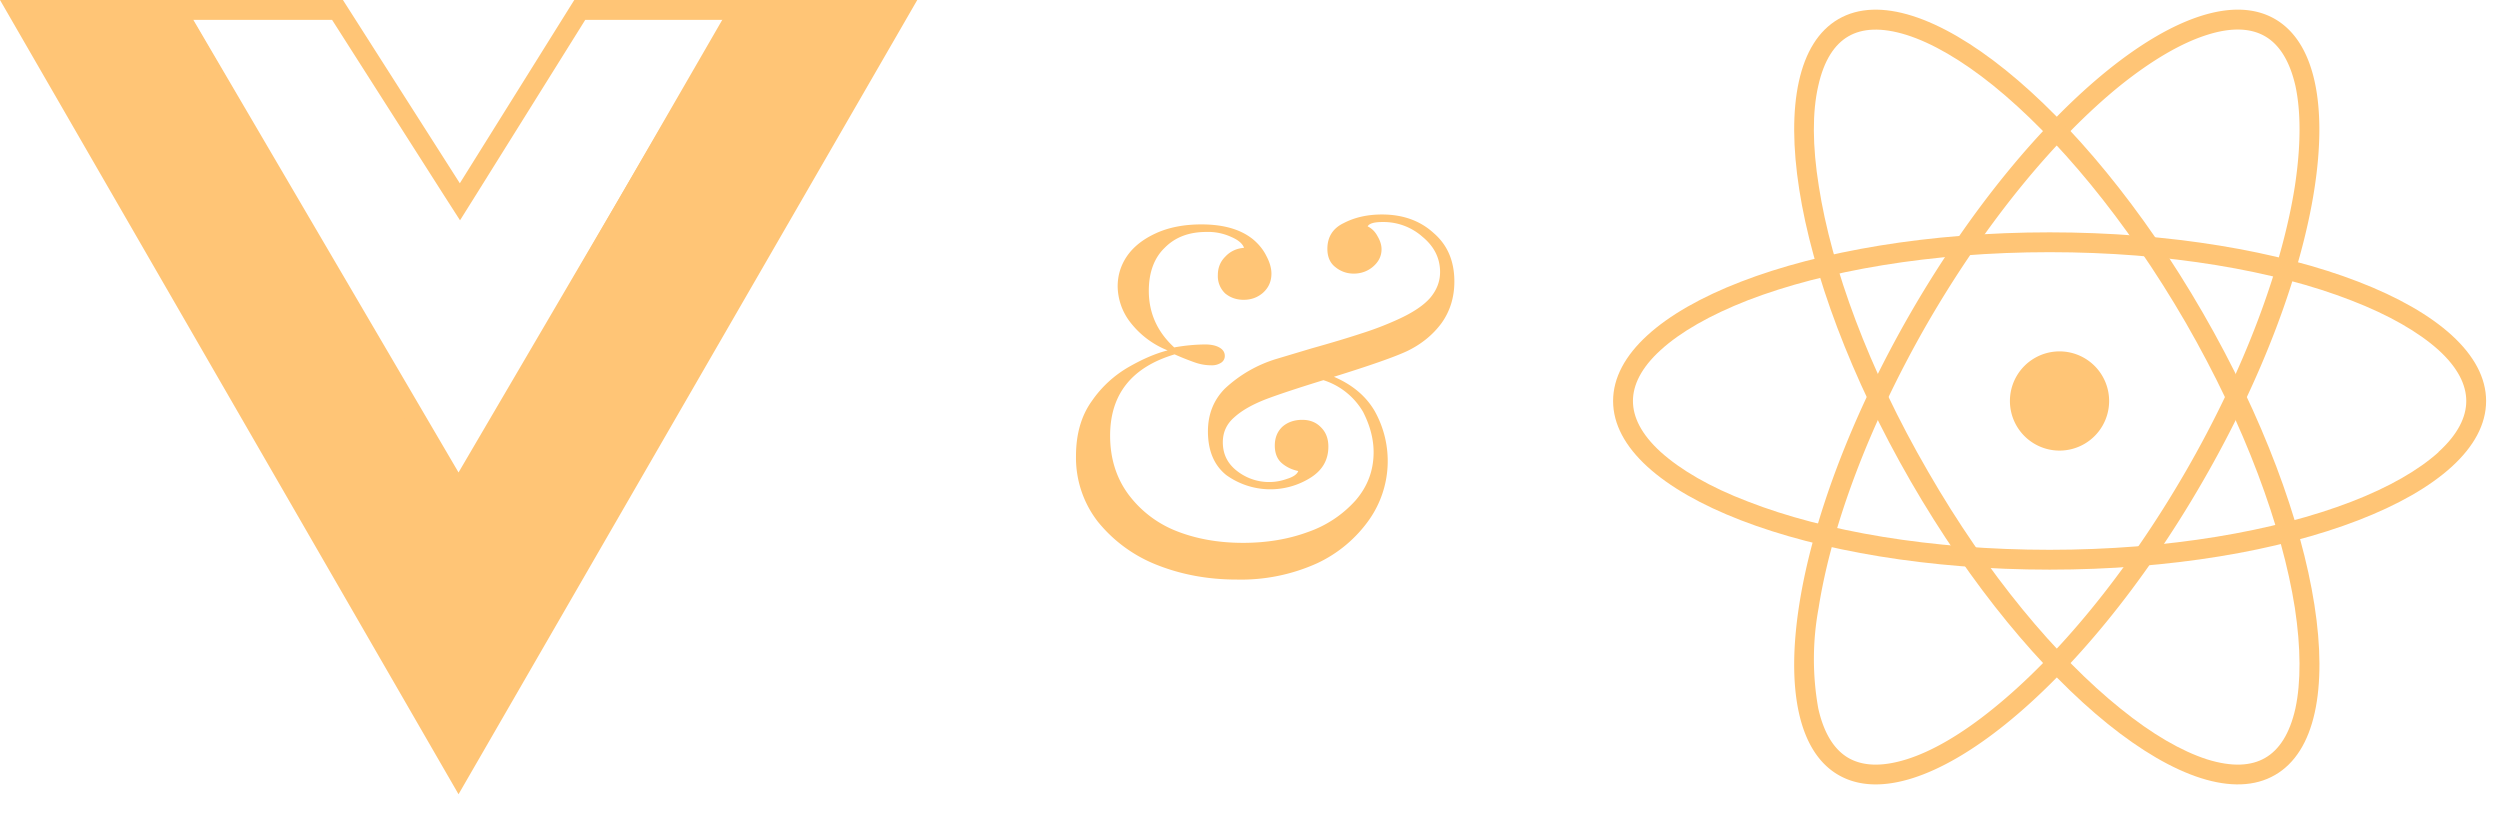 <svg fill="none" xmlns="http://www.w3.org/2000/svg" viewBox="0 0 126 41">
    <g clip-path="url(#clip0)">
        <path d="M0 0l23.11 40.03L46.23 0h-9.25L23.11 24.02 9.13 0H0z" fill="#FFC576"/>
        <path d="M37.35.5L23.11 24.8 8.87.5h8.14l5.74 9 .43.67.42-.67 5.62-9h8.13z" stroke="#FFC576"/>
        <path d="M69.65 10.81c1.05 0 1.92.31 2.6.93.7.6 1.05 1.41 1.05 2.45 0 .8-.22 1.5-.65 2.1-.43.58-1 1.05-1.72 1.4-.64.3-1.87.73-3.7 1.3.93.4 1.61.97 2.05 1.72a5.15 5.15 0 01-.25 5.45 6.64 6.64 0 01-2.65 2.23 9.3 9.3 0 01-4.05.82c-1.45 0-2.8-.25-4.05-.75a7.2 7.2 0 01-2.95-2.17 5.25 5.25 0 01-1.1-3.3c0-1.1.26-2.03.8-2.78a5.7 5.7 0 011.87-1.72c.7-.4 1.35-.68 1.95-.83a4.45 4.45 0 01-1.87-1.4 3.02 3.02 0 01-.65-1.82c0-.55.15-1.06.47-1.53.33-.48.82-.86 1.45-1.15.65-.3 1.42-.45 2.3-.45 1.12 0 1.98.25 2.6.75.3.25.53.54.68.85.16.3.25.6.25.88 0 .4-.15.72-.43.97-.28.24-.6.35-.97.35-.35 0-.66-.1-.93-.32a1.2 1.2 0 01-.37-.93c0-.36.12-.67.37-.92.25-.27.57-.42.95-.45-.08-.22-.3-.4-.65-.55a2.78 2.78 0 00-1.25-.25c-.87 0-1.57.26-2.1.8-.53.51-.8 1.24-.8 2.17 0 1.12.43 2.07 1.28 2.85a9.3 9.3 0 011.55-.15c.3 0 .54.05.72.15.18.1.28.24.28.43a.4.4 0 01-.2.35.85.85 0 01-.5.12c-.27 0-.55-.05-.83-.15-.28-.1-.62-.23-1-.4-2.17.65-3.25 2.02-3.25 4.1 0 1.12.3 2.09.88 2.9a5.54 5.54 0 002.4 1.88c1.01.41 2.15.62 3.42.62 1.18 0 2.28-.18 3.28-.55a5.74 5.74 0 002.4-1.6c.6-.7.9-1.5.9-2.42 0-.67-.18-1.34-.53-2.03a3.56 3.56 0 00-2-1.6c-1.3.4-2.26.72-2.87.95-.7.27-1.25.58-1.63.93-.38.33-.57.75-.57 1.25 0 .6.24 1.08.72 1.45a2.62 2.62 0 002.5.4c.33-.1.53-.24.58-.4-.32-.07-.6-.2-.83-.4-.23-.2-.35-.5-.35-.88 0-.4.13-.71.38-.95.26-.23.6-.35 1-.35s.71.13.95.38c.25.25.37.57.37.97 0 .67-.3 1.2-.92 1.58a3.8 3.8 0 01-4.23-.15c-.62-.5-.92-1.24-.92-2.2 0-.85.28-1.57.85-2.15a6.6 6.6 0 012.6-1.5l1.77-.53c1-.28 1.83-.53 2.5-.75.67-.21 1.28-.45 1.83-.7.8-.36 1.35-.74 1.67-1.12.32-.39.48-.81.48-1.28 0-.7-.3-1.29-.88-1.77a2.96 2.96 0 00-2.02-.75c-.42 0-.67.07-.75.22.21.1.38.27.5.5.13.22.2.44.2.65 0 .35-.15.64-.43.88-.27.23-.6.35-.97.35-.35 0-.66-.11-.93-.33-.27-.21-.4-.52-.4-.92 0-.6.28-1.04.83-1.3.56-.29 1.2-.43 1.92-.43z" fill="#FFC576"/>
        <path fill-rule="evenodd" clip-rule="evenodd" d="M122.9 22.78c.99-.9 1.4-1.77 1.4-2.57 0-.8-.41-1.67-1.4-2.57-1-.9-2.48-1.76-4.4-2.5-3.84-1.5-9.22-2.43-15.2-2.43-5.98 0-11.36.94-15.2 2.42-1.92.75-3.4 1.6-4.4 2.51-.99.9-1.4 1.77-1.4 2.57 0 .8.41 1.67 1.4 2.57 1 .9 2.48 1.77 4.4 2.5 3.84 1.5 9.22 2.43 15.2 2.43 5.98 0 11.36-.94 15.2-2.42 1.92-.74 3.4-1.6 4.4-2.5zm-19.6 5.93c12.15 0 22-3.8 22-8.5s-9.85-8.5-22-8.5-22 3.8-22 8.5 9.85 8.5 22 8.5z" fill="#FFC576"/>
        <path fill-rule="evenodd" clip-rule="evenodd" d="M115.69 4.33c-.3-1.31-.84-2.1-1.53-2.5-.69-.4-1.65-.48-2.93-.07-1.27.4-2.76 1.26-4.37 2.55-3.2 2.59-6.7 6.77-9.7 11.95-2.99 5.19-4.86 10.3-5.5 14.37a14.15 14.15 0 00-.02 5.07c.29 1.3.83 2.1 1.52 2.5.7.4 1.65.47 2.93.07 1.28-.4 2.77-1.26 4.37-2.56 3.2-2.58 6.7-6.76 9.7-11.95 2.99-5.18 4.86-10.3 5.5-14.37.31-2.04.31-3.75.03-5.06zm-4.67 19.93c6.08-10.52 7.7-20.95 3.64-23.3-4.06-2.35-12.28 4.28-18.36 14.8-6.07 10.53-7.7 20.96-3.64 23.3 4.07 2.35 12.29-4.27 18.36-14.8z" fill="#FFC576"/>
        <path fill-rule="evenodd" clip-rule="evenodd" d="M96.09 1.76c-1.28-.4-2.24-.33-2.93.07s-1.23 1.19-1.52 2.5c-.3 1.3-.3 3.02.03 5.06.63 4.07 2.5 9.2 5.5 14.37 2.99 5.19 6.49 9.37 9.7 11.95 1.6 1.3 3.09 2.15 4.36 2.56 1.28.4 2.24.33 2.93-.07.7-.4 1.24-1.2 1.53-2.5.28-1.31.28-3.03-.03-5.07-.64-4.06-2.51-9.18-5.5-14.37-3-5.18-6.5-9.36-9.7-11.95-1.6-1.29-3.1-2.15-4.37-2.55zm14.93 14C104.95 5.24 96.72-1.39 92.66.96c-4.06 2.35-2.43 12.78 3.64 23.3 6.08 10.53 14.3 17.15 18.36 14.8 4.07-2.34 2.44-12.77-3.64-23.3z" fill="#FFC576"/>
        <path d="M106.3 20.21a2.5 2.5 0 11-5 0 2.5 2.5 0 015 0z" fill="#FFC576"/>
    </g>
    <defs>
        <clipPath id="clip0">
            <path fill="#fff" d="M0 0h125.3v40.03H0z"/>
        </clipPath>
    </defs>
</svg>
